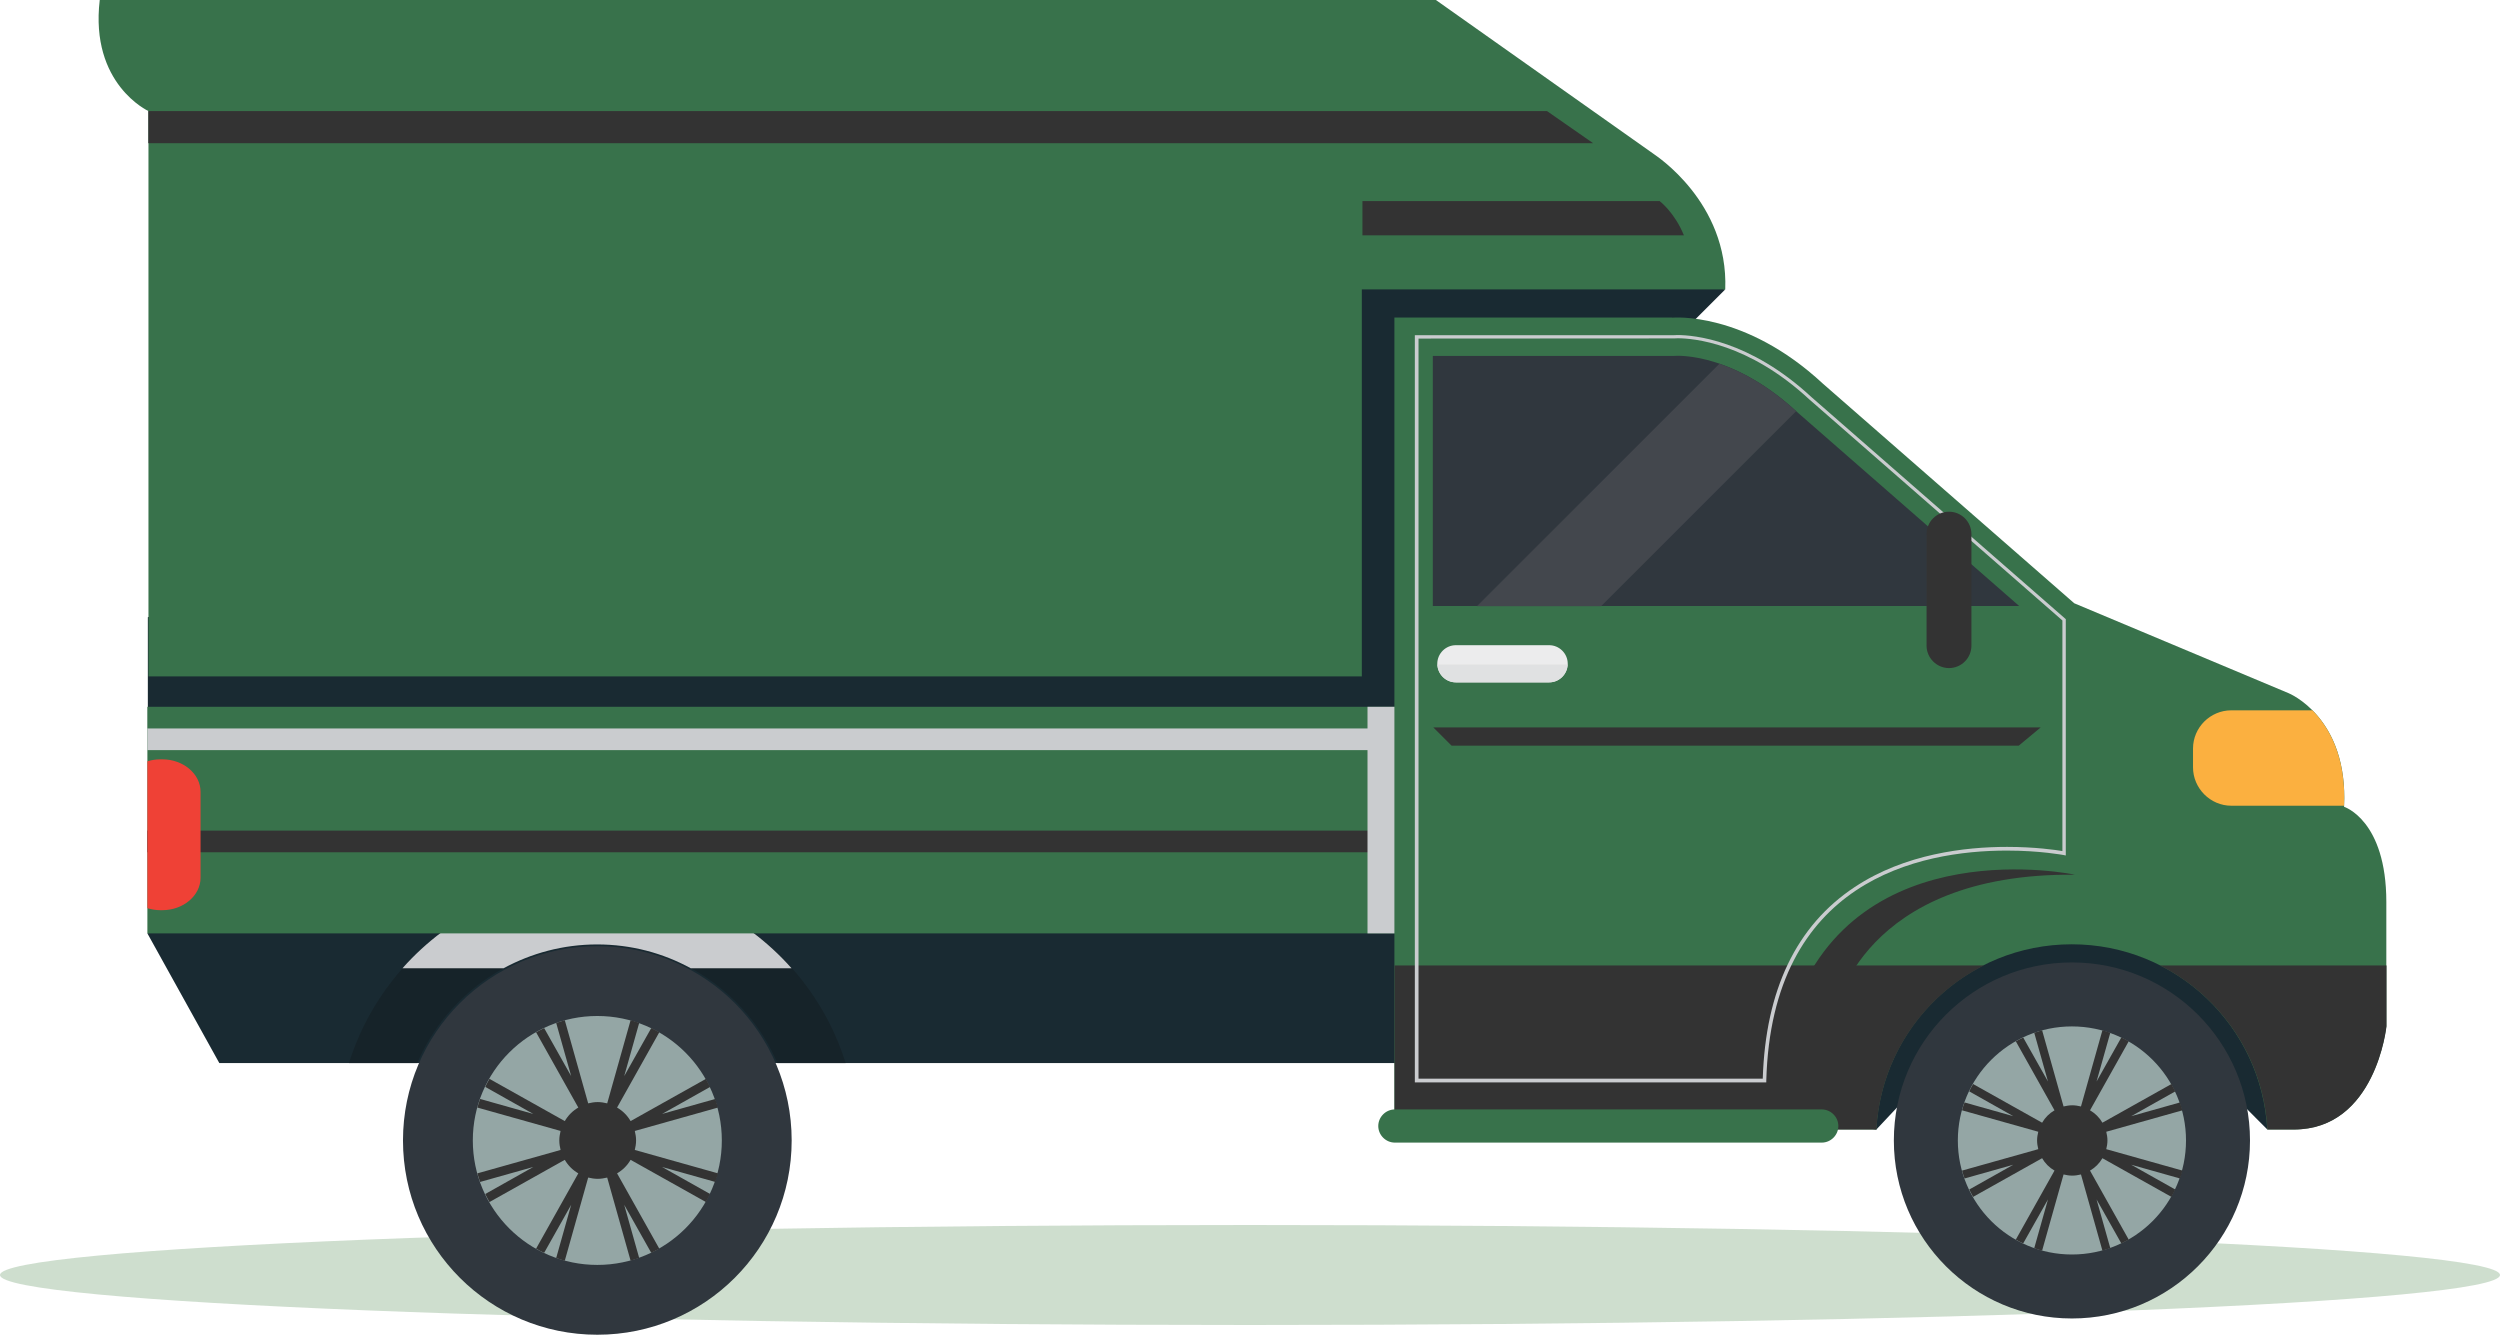<svg width="300" height="161" viewBox="0 0 300 161" fill="none" xmlns="http://www.w3.org/2000/svg">
<path d="M150 159C67.157 159 0 156.314 0 153C0 149.686 67.157 147 150 147C232.843 147 300 149.686 300 153C300 156.314 232.843 159 150 159Z" fill="#CEDECE"/>
<path d="M207.03 34.73L201.111 40.647H170.15V87.396H17.741V74.068L172.418 27.78L207.03 34.73Z" fill="#192A32"/>
<path d="M272.087 135.546L263.568 127.011H233.178L225.157 135.546L170.703 127.564H26.316L17.686 112.006L33.378 106.9H271.497L272.087 135.546Z" fill="#192A32"/>
<path d="M93.291 127.564C89.676 119.195 81.36 113.333 71.679 113.333C61.979 113.333 53.663 119.195 50.067 127.564H41.879C45.844 114.882 57.683 105.664 71.679 105.664C85.675 105.664 97.513 114.882 101.478 127.564H93.291Z" fill="#162329"/>
<path d="M82.89 116.19C79.553 114.365 75.736 113.333 71.66 113.333C67.585 113.333 63.768 114.384 60.43 116.19H48.297C54.013 109.738 62.348 105.664 71.642 105.664C80.936 105.664 89.271 109.738 94.987 116.19H82.89Z" fill="#CACCCF"/>
<path d="M17.686 84.815H169.246V112.006H17.686V84.815Z" fill="#38724B"/>
<path d="M17.686 99.673H169.246V102.273H17.686V99.673Z" fill="#333333"/>
<path d="M164.101 84.815H169.246V112.006H164.101V84.815Z" fill="#CACCCF"/>
<path d="M17.686 87.415H169.246V90.014H17.686V87.415Z" fill="#CACCCF"/>
<path d="M248.631 158.217C236.83 158.217 227.262 148.653 227.262 136.855C227.262 125.057 236.83 115.493 248.631 115.493C260.433 115.493 270 125.057 270 136.855C270 148.653 260.433 158.217 248.631 158.217Z" fill="#30373E"/>
<path d="M248.631 150.54C241.071 150.54 234.941 144.413 234.941 136.855C234.941 129.297 241.071 123.17 248.631 123.17C256.192 123.17 262.321 129.297 262.321 136.855C262.321 144.413 256.192 150.54 248.631 150.54Z" fill="#94A6A5"/>
<path d="M235.444 140.472L244.591 137.9C244.51 137.558 244.45 137.217 244.45 136.855C244.45 136.493 244.51 136.152 244.591 135.81L235.444 133.238C235.524 132.916 235.625 132.615 235.746 132.293L241.595 133.941L236.308 130.967C236.449 130.666 236.59 130.384 236.771 130.083L245.053 134.725C245.415 134.102 245.917 133.6 246.541 133.238L241.897 124.958C242.178 124.798 242.48 124.657 242.781 124.496L245.757 129.781L244.108 123.934C244.41 123.833 244.731 123.733 245.053 123.632L247.626 132.776C247.968 132.695 248.31 132.635 248.671 132.635C249.033 132.635 249.375 132.695 249.717 132.776L252.29 123.632C252.612 123.712 252.913 123.813 253.235 123.934L251.586 129.781L254.561 124.496C254.863 124.637 255.144 124.778 255.446 124.958L250.802 133.238C251.425 133.6 251.928 134.102 252.29 134.725L260.572 130.083C260.733 130.364 260.874 130.666 261.034 130.967L255.747 133.941L261.597 132.293C261.698 132.595 261.798 132.916 261.899 133.238L252.752 135.81C252.833 136.152 252.893 136.493 252.893 136.855C252.893 137.217 252.833 137.558 252.752 137.9L261.899 140.472C261.818 140.794 261.718 141.095 261.597 141.417L255.747 139.769L261.034 142.743C260.894 143.045 260.753 143.326 260.572 143.627L252.29 138.985C251.928 139.608 251.425 140.111 250.802 140.472L255.446 148.752C255.165 148.912 254.863 149.053 254.561 149.214L251.586 143.929L253.235 149.777C252.933 149.877 252.612 149.978 252.29 150.078L249.717 140.935C249.375 141.015 249.033 141.075 248.671 141.075C248.31 141.075 247.968 141.015 247.626 140.935L245.053 150.078C244.731 149.998 244.43 149.897 244.108 149.777L245.757 143.929L242.781 149.214C242.48 149.073 242.198 148.933 241.897 148.752L246.541 140.472C245.917 140.111 245.415 139.608 245.053 138.985L236.771 143.627C236.61 143.346 236.469 143.045 236.308 142.743L241.595 139.769L235.746 141.417C235.625 141.115 235.545 140.794 235.444 140.472Z" fill="#333333"/>
<path d="M71.679 160.168C58.799 160.168 48.358 149.731 48.358 136.855C48.358 123.979 58.799 113.542 71.679 113.542C84.559 113.542 95 123.979 95 136.855C95 149.731 84.559 160.168 71.679 160.168Z" fill="#30373E"/>
<path d="M71.679 151.79C63.427 151.79 56.738 145.104 56.738 136.855C56.738 128.606 63.427 121.919 71.679 121.919C79.93 121.919 86.619 128.606 86.619 136.855C86.619 145.104 79.93 151.79 71.679 151.79Z" fill="#94A6A5"/>
<path d="M57.287 140.803L67.269 137.995C67.181 137.623 67.116 137.25 67.116 136.855C67.116 136.46 67.181 136.087 67.269 135.714L57.287 132.907C57.375 132.556 57.484 132.227 57.616 131.876L64 133.675L58.23 130.429C58.384 130.1 58.537 129.793 58.735 129.464L67.774 134.53C68.169 133.85 68.717 133.302 69.397 132.907L64.329 123.871C64.636 123.696 64.966 123.542 65.295 123.367L68.542 129.135L66.743 122.753C67.072 122.643 67.423 122.533 67.774 122.424L70.582 132.403C70.955 132.315 71.328 132.249 71.723 132.249C72.118 132.249 72.491 132.315 72.864 132.403L75.672 122.424C76.023 122.512 76.352 122.621 76.703 122.753L74.904 129.135L78.151 123.367C78.48 123.52 78.787 123.674 79.116 123.871L74.048 132.907C74.728 133.302 75.277 133.85 75.672 134.53L84.711 129.464C84.886 129.771 85.04 130.1 85.215 130.429L79.445 133.675L85.83 131.876C85.939 132.205 86.049 132.556 86.159 132.907L76.176 135.714C76.264 136.087 76.33 136.46 76.33 136.855C76.33 137.25 76.264 137.623 76.176 137.995L86.159 140.803C86.071 141.154 85.961 141.483 85.83 141.833L79.445 140.035L85.215 143.281C85.062 143.61 84.908 143.917 84.711 144.246L75.672 139.18C75.277 139.86 74.728 140.408 74.048 140.803L79.116 149.839C78.809 150.014 78.48 150.168 78.151 150.343L74.904 144.575L76.703 150.957C76.374 151.067 76.023 151.176 75.672 151.286L72.864 141.307C72.491 141.395 72.118 141.461 71.723 141.461C71.328 141.461 70.955 141.395 70.582 141.307L67.774 151.286C67.423 151.198 67.094 151.089 66.743 150.957L68.542 144.575L65.295 150.343C64.966 150.189 64.658 150.036 64.329 149.839L69.397 140.803C68.717 140.408 68.169 139.86 67.774 139.18L58.735 144.246C58.559 143.939 58.406 143.61 58.23 143.281L64 140.035L57.616 141.833C57.484 141.504 57.397 141.154 57.287 140.803Z" fill="#333333"/>
<path d="M200.668 38.122C200.668 38.122 209.317 37.274 218.758 46.048L248.908 72.391L274.614 83.175C274.614 83.175 281.824 86.05 281.289 96.816C281.289 96.816 286.36 98.401 286.36 108.245V123.158C286.36 123.158 285.088 135.528 275.241 135.528H272.069C271.387 123.158 261.152 113.315 248.613 113.315C236.055 113.315 225.839 123.14 225.157 135.528H167.328V38.103H200.668V38.122Z" fill="#38724B"/>
<path d="M238.065 115.859C230.763 119.545 225.655 126.919 225.175 135.546H167.347V115.859H238.065Z" fill="#333333"/>
<path d="M275.259 135.546H272.087C271.608 126.919 266.5 119.545 259.198 115.859H286.378V123.158C286.378 123.158 285.106 135.546 275.259 135.546Z" fill="#333333"/>
<path d="M220.252 121.389C220.252 121.389 223.387 104.724 249 104.964C249 104.964 222.907 99.415 215.181 121.149L220.252 121.389Z" fill="#333333"/>
<path d="M263.162 92.078V89.829C263.162 87.304 265.228 85.239 267.754 85.239H277.49C279.408 87.175 281.547 90.696 281.289 96.687H267.754C265.246 96.687 263.162 94.604 263.162 92.078Z" fill="#FBB040"/>
<path d="M17.686 91.359C18.165 91.212 18.681 91.12 19.235 91.12H19.474C22.001 91.12 24.066 92.871 24.066 95.009V105.333C24.066 107.471 22.001 109.222 19.474 109.222H19.235C18.7 109.222 18.184 109.13 17.686 108.983V91.359Z" fill="#EF4136"/>
<path d="M171.938 72.723V42.712H200.779C200.779 42.712 201.185 42.694 201.314 42.694C202.973 42.694 208.911 43.173 215.734 49.514L242.306 72.723H171.938Z" fill="#30373E"/>
<path d="M206.329 43.652C208.874 44.518 212.083 46.196 215.531 49.348L192.13 72.741H177.231L206.329 43.652Z" fill="#43474D"/>
<path d="M169.799 129.887H211.954V129.684C212.599 105.664 230.32 102.07 240.831 102.07C244.814 102.07 247.617 102.604 247.636 102.604L247.894 102.66V74.29L247.82 74.234L217.375 47.652C209.944 40.758 203.195 40.205 201.295 40.205C201.037 40.205 200.889 40.223 200.853 40.223H200.65H169.781V129.887H169.799ZM211.53 129.444H170.223V40.629L200.89 40.61C200.945 40.61 201.074 40.592 201.314 40.592C203.158 40.592 209.778 41.127 217.117 47.929L247.488 74.456V102.125C246.713 101.996 244.187 101.627 240.849 101.627C235.834 101.627 228.587 102.457 222.575 106.439C215.568 111.066 211.861 118.808 211.53 129.444Z" fill="#CACCCF"/>
<path d="M233.879 80.17C235.373 80.17 236.571 78.953 236.571 77.479V64.095C236.571 62.602 235.354 61.404 233.879 61.404C232.385 61.404 231.187 62.621 231.187 64.095V77.479C231.187 78.953 232.404 80.17 233.879 80.17Z" fill="#333333"/>
<path d="M167.384 137.113H218.611C219.699 137.113 220.602 136.21 220.602 135.122C220.602 134.035 219.699 133.131 218.611 133.131H167.384C166.296 133.131 165.392 134.035 165.392 135.122C165.392 136.21 166.296 137.113 167.384 137.113Z" fill="#38724B"/>
<path d="M174.704 81.884H185.898C187.133 81.884 188.129 80.871 188.129 79.654C188.129 78.419 187.115 77.423 185.898 77.423H174.704C173.469 77.423 172.473 78.437 172.473 79.654C172.473 80.889 173.487 81.884 174.704 81.884Z" fill="#ECECED"/>
<path d="M188.11 79.746C188.055 80.926 187.096 81.885 185.898 81.885H174.704C173.506 81.885 172.547 80.926 172.492 79.746H188.11Z" fill="#E0E1E2"/>
<path d="M207.03 34.73H163.419V81.165H17.815V13.328C17.815 13.328 10.771 10.102 11.969 0H172.307L198.566 18.563C198.548 18.582 207.436 24.222 207.03 34.73Z" fill="#38724B"/>
<path d="M191.171 17.181H17.796V13.328H185.639L191.171 17.181Z" fill="#333333"/>
<path d="M199.156 24.13C199.156 24.13 200.945 25.476 202.07 28.241H163.493V24.13H199.156Z" fill="#333333"/>
<path d="M244.888 87.285H171.994L174.188 89.479H242.251L244.888 87.285Z" fill="#333333"/>
</svg>
